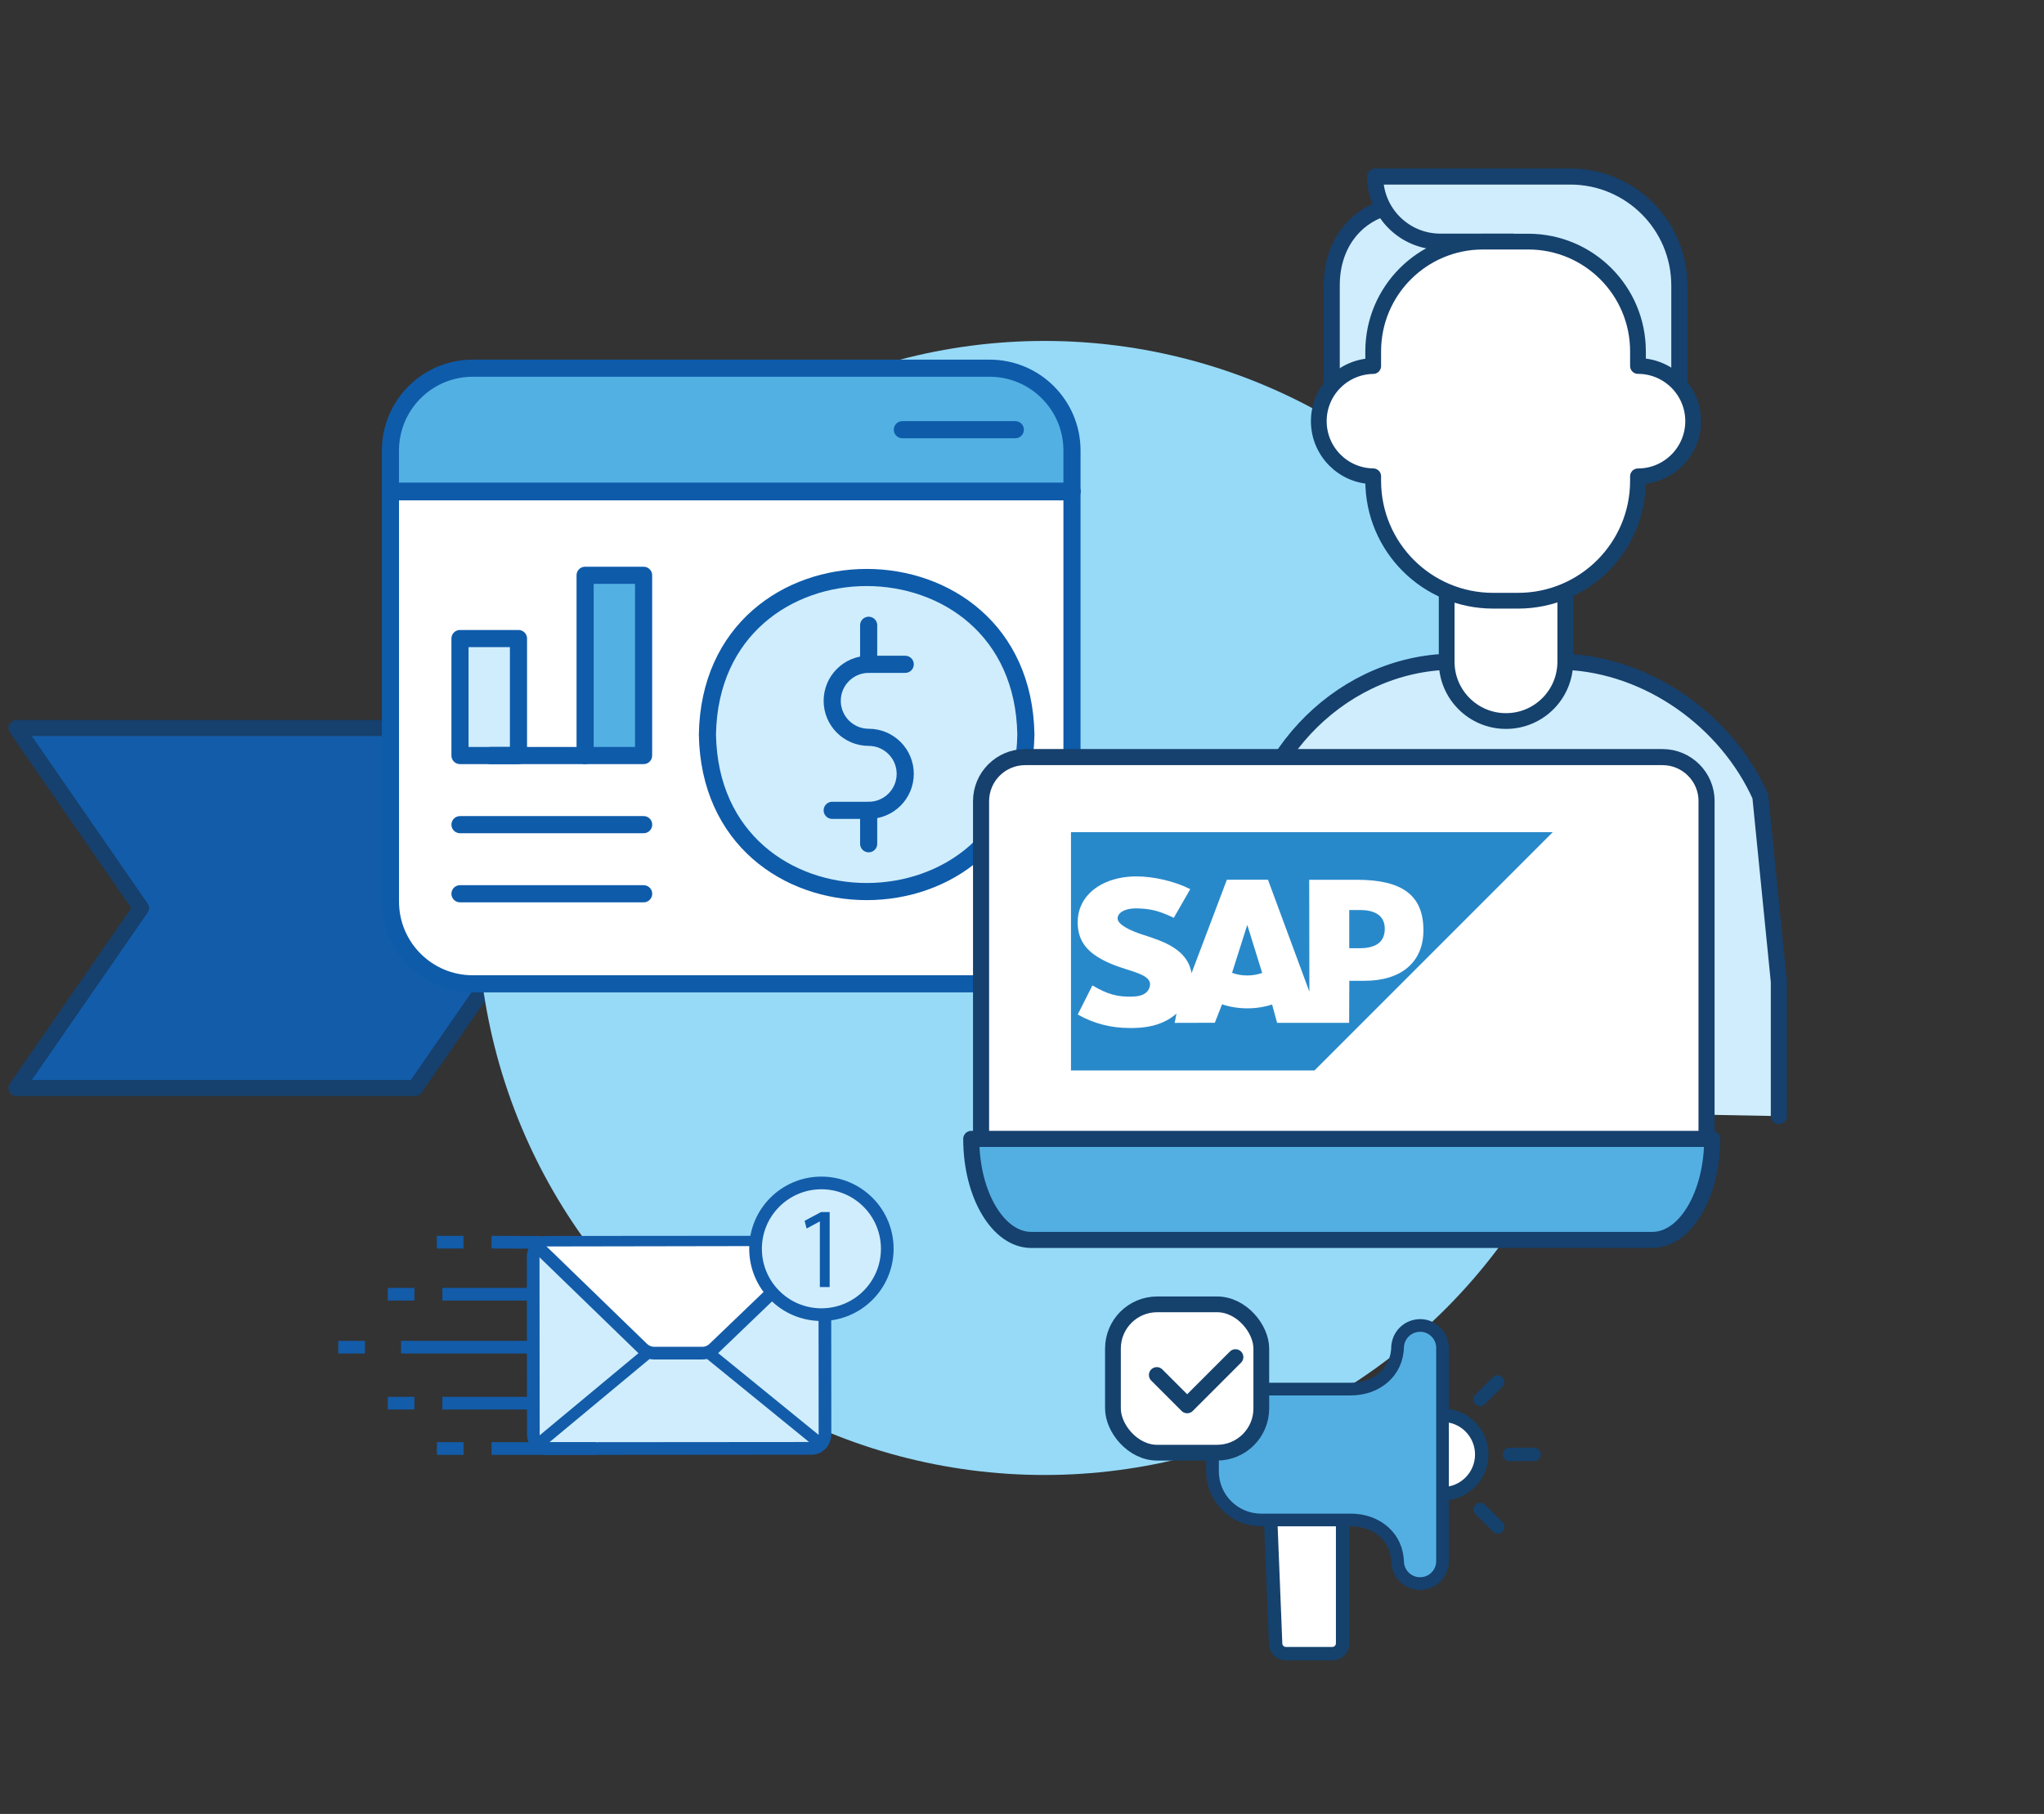 <svg xmlns="http://www.w3.org/2000/svg" id="Layer_2" viewBox="0 0 371.17 329.44"><rect x="0" y="0" width="371.17" height="329.44" fill="#333333" stroke="none"/><g id="Layer_1-2"><rect width="371.17" height="329.44" style="fill:none;"></rect><polygon points="75.36 132.22 2.99 132.22 25.6 164.92 2.99 197.61 75.36 197.61 97.97 164.92 75.36 132.22" style="fill:#135ca9; stroke:#16406d; stroke-linecap:round; stroke-linejoin:round; stroke-width:2.92px;"></polygon><circle cx="189.67" cy="164.9" r="102.98" style="fill:#96daf8;"></circle><path d="M147.42,263.04l-48.17.04c-1.32,0-2.4-1.16-2.4-2.6l-.03-32.25c0-1.44,1.07-2.61,2.39-2.61l48.17-.04c1.32,0,2.4,1.16,2.4,2.6l.03,32.25c0,1.44-1.07,2.61-2.39,2.61Z" style="fill:#cfedfc; stroke:#135ca9; stroke-linecap:round; stroke-linejoin:round; stroke-width:2.3px;"></path><path d="M97.6,226.38l19.07,18.49c.59.57,1.35.88,2.13.88h8.74c.78,0,1.53-.31,2.11-.87l19.37-18.59" style="fill:#fff; stroke:#135ca9; stroke-linecap:round; stroke-linejoin:round; stroke-width:2.3px;"></path><line x1="97.6" y1="262.37" x2="117.59" y2="245.75" style="fill:#fff; stroke:#135ca9; stroke-linecap:round; stroke-linejoin:round; stroke-width:2.1px;"></line><line x1="128.75" y1="245.75" x2="148.64" y2="261.94" style="fill:#fff; stroke:#135ca9; stroke-linecap:round; stroke-linejoin:round; stroke-width:2.1px;"></line><line x1="66.27" y1="244.67" x2="61.43" y2="244.67" style="fill:none; stroke:#135ca9; stroke-miterlimit:10; stroke-width:2.3px;"></line><line x1="75.25" y1="235.05" x2="70.41" y2="235.05" style="fill:none; stroke:#135ca9; stroke-miterlimit:10; stroke-width:2.3px;"></line><line x1="75.25" y1="254.84" x2="70.41" y2="254.84" style="fill:none; stroke:#135ca9; stroke-miterlimit:10; stroke-width:2.3px;"></line><line x1="96.68" y1="244.67" x2="72.83" y2="244.67" style="fill:none; stroke:#135ca9; stroke-miterlimit:10; stroke-width:2.3px;"></line><line x1="96.69" y1="235.05" x2="80.33" y2="235.05" style="fill:none; stroke:#135ca9; stroke-miterlimit:10; stroke-width:2.3px;"></line><line x1="84.16" y1="225.6" x2="79.33" y2="225.6" style="fill:none; stroke:#135ca9; stroke-miterlimit:10; stroke-width:2.3px;"></line><line x1="98.41" y1="225.63" x2="89.25" y2="225.6" style="fill:none; stroke:#135ca9; stroke-miterlimit:10; stroke-width:2.3px;"></line><line x1="84.18" y1="263.07" x2="79.34" y2="263.07" style="fill:none; stroke:#135ca9; stroke-miterlimit:10; stroke-width:2.3px;"></line><line x1="108.2" y1="263.07" x2="89.26" y2="263.07" style="fill:none; stroke:#135ca9; stroke-miterlimit:10; stroke-width:2.3px;"></line><line x1="96.71" y1="254.84" x2="80.33" y2="254.84" style="fill:none; stroke:#135ca9; stroke-miterlimit:10; stroke-width:2.3px;"></line><circle cx="149.16" cy="226.8" r="11.96" style="fill:#cfedfc; stroke:#135ca9; stroke-linecap:round; stroke-linejoin:round; stroke-width:2.3px;"></circle><path d="M148.88,221.84h-.04l-2.37,1.28-.36-1.4,2.98-1.59h1.57v13.62h-1.78v-11.9Z" style="fill:#0e5baa;"></path><path d="M243.81,272.3v26.16c0,1.03-.84,1.87-1.87,1.87h-8.44c-.97,0-1.78-.75-1.86-1.71l-1.05-26.33" style="fill:#fff; stroke:#15416d; stroke-linecap:round; stroke-linejoin:round; stroke-width:2.44px;"></path><path d="M261.94,257.03c3.94,0,7.13,3.19,7.13,7.13s-3.19,7.13-7.13,7.13" style="fill:#fff; stroke:#15416d; stroke-linecap:round; stroke-linejoin:round; stroke-width:2.44px;"></path><line x1="274.1" y1="264.15" x2="278.58" y2="264.14" style="fill:none; stroke:#15416d; stroke-linecap:round; stroke-linejoin:round; stroke-width:2.44px;"></line><line x1="268.81" y1="274.14" x2="271.98" y2="277.31" style="fill:none; stroke:#15416d; stroke-linecap:round; stroke-linejoin:round; stroke-width:2.44px;"></line><line x1="271.94" y1="250.99" x2="268.77" y2="254.16" style="fill:none; stroke:#15416d; stroke-linecap:round; stroke-linejoin:round; stroke-width:2.44px;"></line><path d="M257.87,240.73c-2.25,0-4.08,1.82-4.08,4.08v-.34c0,4.69-3.8,7.81-8.49,7.81h-16.29c-4.88,0-8.83,3.95-8.83,8.83v6.11c0,4.88,3.95,8.83,8.83,8.83h16.29c4.69,0,8.49,3.12,8.49,7.81v-.34c0,2.25,1.82,4.08,4.08,4.08s4.08-1.82,4.08-4.08v-38.72c0-2.25-1.82-4.08-4.08-4.08Z" style="fill:#53afe2; stroke:#16406d; stroke-linecap:round; stroke-linejoin:round; stroke-width:2.3px;"></path><rect x="202.1" y="236.89" width="26.94" height="26.94" rx="8.03" ry="8.03" style="fill:#fff; stroke:#15416d; stroke-linecap:round; stroke-linejoin:round; stroke-width:2.86px;"></rect><polyline points="210.06 249.72 215.58 255.24 224.35 246.47" style="fill:#fff; stroke:#15416d; stroke-linecap:round; stroke-linejoin:round; stroke-width:2.86px;"></polyline><path d="M70.9,89.32v74.41c0,8.26,6.69,14.95,14.95,14.95h93.86c8.25,0,14.95-6.69,14.95-14.95v-74.41h-123.76Z" style="fill:#fff; stroke:#0e5baa; stroke-linecap:round; stroke-linejoin:round; stroke-width:3.11px;"></path><path d="M70.9,89.2v-7.38c0-8.26,6.69-14.95,14.95-14.95h93.86c8.25,0,14.95,6.69,14.95,14.95v7.38" style="fill:#53b0e3; stroke:#0e5baa; stroke-linecap:round; stroke-linejoin:round; stroke-width:3.11px;"></path><line x1="194.67" y1="89.2" x2="70.9" y2="89.2" style="fill:#fff; stroke:#0e5baa; stroke-linecap:round; stroke-linejoin:round; stroke-width:3.11px;"></line><line x1="184.37" y1="78.04" x2="163.86" y2="78.04" style="fill:#53b0e3; stroke:#0e5baa; stroke-linecap:round; stroke-linejoin:round; stroke-width:3.11px;"></line><rect x="83.53" y="115.97" width="10.62" height="21.25" style="fill:#cfedfc; stroke:#0e5baa; stroke-linecap:round; stroke-linejoin:round; stroke-width:3.11px;"></rect><rect x="106.25" y="104.48" width="10.62" height="32.74" style="fill:#53b0e3; stroke:#0e5baa; stroke-linecap:round; stroke-linejoin:round; stroke-width:3.11px;"></rect><line x1="89.04" y1="137.22" x2="106.25" y2="137.22" style="fill:#cfedfc; stroke:#0e5baa; stroke-linecap:round; stroke-linejoin:round; stroke-width:3.11px;"></line><line x1="83.53" y1="149.77" x2="116.88" y2="149.77" style="fill:#cfedfc; stroke:#0e5baa; stroke-linecap:round; stroke-linejoin:round; stroke-width:3.11px;"></line><line x1="83.53" y1="162.32" x2="116.88" y2="162.32" style="fill:#cfedfc; stroke:#0e5baa; stroke-linecap:round; stroke-linejoin:round; stroke-width:3.11px;"></line><path d="M128.46,133.4c.65,38.03,57.19,38.03,57.83,0-.65-38.03-57.19-38.02-57.83,0Z" style="fill:#cfedfc; stroke:#0e5baa; stroke-linecap:round; stroke-linejoin:round; stroke-width:3.11px;"></path><path d="M164.38,120.65h-6.63c-3.66,0-6.63,2.97-6.63,6.63s2.97,6.63,6.63,6.63,6.63,2.97,6.63,6.63-2.97,6.63-6.63,6.63h-6.63" style="fill:none; stroke:#0e5baa; stroke-linecap:round; stroke-linejoin:round; stroke-width:3.11px;"></path><line x1="157.74" y1="153.24" x2="157.74" y2="147.18" style="fill:none; stroke:#0e5baa; stroke-linecap:round; stroke-linejoin:round; stroke-width:3.11px;"></line><line x1="157.74" y1="120.65" x2="157.74" y2="113.56" style="fill:none; stroke:#0e5baa; stroke-linecap:round; stroke-linejoin:round; stroke-width:3.11px;"></line><path d="M323.02,202.7v-24.41l-3.36-33.67c-6.13-13.65-20.27-23.81-35.42-24.43h-21.54c-20.19.82-36.48,18.62-36.48,39.01v41.71" style="fill:#cfedfc; stroke:#16406d; stroke-linecap:round; stroke-linejoin:round; stroke-width:2.92px;"></path><path d="M251.23,37.85c-5.34,1.68-9.4,6.73-9.4,13.95v18.05l63.12.2v-18.19c0-10.94-8.87-19.8-19.8-19.8h-35.43c0,6.54,5.3,11.83,11.83,11.83h13.15" style="fill:#cfedfc; stroke:#16406d; stroke-linecap:round; stroke-linejoin:round; stroke-width:2.92px;"></path><path d="M284.24,107.34v12.84c0,5.95-4.82,10.77-10.77,10.77s-10.77-4.82-10.77-10.77v-12.78" style="fill:#fff; stroke:#15416d; stroke-linecap:round; stroke-linejoin:round; stroke-width:2.86px;"></path><path d="M297.44,66.47v-2.66c0-11.01-8.92-19.93-19.93-19.93h-8.22c-11.01,0-19.93,8.92-19.93,19.93v2.67c-5.47.08-9.88,4.53-9.88,10.01s4.41,9.94,9.88,10.01v.82c0,12.03,9.75,21.78,21.78,21.78h4.52c12.03,0,21.78-9.75,21.78-21.78v-.81c5.53,0,10.02-4.49,10.02-10.02s-4.49-10.02-10.02-10.02Z" style="fill:#fff; stroke:#15416d; stroke-linecap:round; stroke-linejoin:round; stroke-width:2.86px;"></path><line x1="304.08" y1="193.04" x2="304.08" y2="152.56" style="fill:none; stroke:#15416d; stroke-linecap:round; stroke-linejoin:round; stroke-width:2.86px;"></line><path d="M309.89,145.51v68.62h-131.74v-68.62c0-4.42,3.58-8.01,8.01-8.01h115.73c4.42,0,8.01,3.58,8.01,8.01Z" style="fill:#fff; stroke:#16406d; stroke-linecap:round; stroke-linejoin:round; stroke-width:2.92px;"></path><path d="M300.05,225.19h-112.79c-6.01,0-10.89-8.22-10.89-18.35h134.55c0,10.13-4.87,18.35-10.88,18.35Z" style="fill:#53afe2; stroke:#16406d; stroke-linecap:round; stroke-linejoin:round; stroke-width:2.92px;"></path><path d="M246.41,159.78h-8.64l.03,20.32-7.53-20.33h-7.46l-6.42,16.98c-.68-4.32-5.15-5.81-8.66-6.93-2.32-.75-4.78-1.84-4.76-3.05.02-1,1.32-1.92,3.9-1.78,1.73.09,3.26.23,6.3,1.7l2.99-5.21c-2.77-1.41-6.61-2.3-9.75-2.31h-.02c-3.67,0-6.72,1.19-8.61,3.15-1.32,1.37-2.03,3.1-2.06,5.02-.05,2.64.92,4.52,2.96,6.01,1.72,1.26,3.92,2.08,5.86,2.68,2.39.74,4.34,1.39,4.32,2.76-.02.5-.21.97-.57,1.34-.6.62-1.51.85-2.77.87-2.44.05-4.25-.33-7.13-2.03l-2.66,5.28c2.88,1.64,5.93,2.46,9.41,2.46h.78c3.02-.06,5.48-.79,7.42-2.35.11-.09.21-.18.32-.27l-.33,1.69,7.29-.02,1.31-3.35c1.38.47,2.94.73,4.6.73s3.14-.25,4.49-.69l.91,3.31h13.08s.03-7.62.03-7.62h2.78c6.73,0,10.71-3.43,10.71-9.17,0-6.39-3.87-9.18-12.1-9.18ZM226.5,177.16c-1,0-1.95-.17-2.76-.48l2.73-8.61h.05l2.68,8.64c-.81.29-1.73.46-2.71.46ZM246.91,172.21h-1.9v-6.94h1.9c2.53,0,4.55.84,4.55,3.43,0,2.68-2.02,3.52-4.55,3.52Z" style="fill:#fff; fill-rule:evenodd;"></path><path d="M226.52,168.06l2.68,8.64c-.81.29-1.73.46-2.71.46s-1.95-.17-2.76-.48l2.73-8.61h.05Z" style="fill:#2889ca; fill-rule:evenodd;"></path><path d="M251.46,168.69c0,2.68-2.02,3.52-4.55,3.52h-1.9v-6.94h1.9c2.53,0,4.55.84,4.55,3.43Z" style="fill:#2889ca; fill-rule:evenodd;"></path><path d="M194.48,151.13v43.28h44.22l43.27-43.28h-87.49ZM247.8,178.13h-2.78l-.03,7.63h-13.08s-.91-3.32-.91-3.32c-1.35.44-2.87.69-4.49.69s-3.22-.26-4.6-.73l-1.31,3.35-7.29.02.33-1.69c-.1.09-.2.18-.32.27-1.95,1.57-4.4,2.29-7.42,2.35h-.78c-3.47,0-6.53-.82-9.41-2.45l2.66-5.28c2.88,1.7,4.69,2.09,7.13,2.03,1.27-.02,2.18-.26,2.77-.87.36-.38.55-.84.57-1.34.02-1.37-1.93-2.02-4.32-2.76-1.94-.6-4.14-1.42-5.86-2.68-2.04-1.5-3-3.37-2.96-6.01.03-1.92.74-3.66,2.06-5.02,1.89-1.96,4.95-3.15,8.61-3.15h.02c3.15,0,6.98.9,9.75,2.31l-2.99,5.21c-3.04-1.47-4.57-1.61-6.3-1.7-2.58-.14-3.88.78-3.9,1.78-.02,1.21,2.44,2.31,4.76,3.05,3.51,1.12,7.98,2.61,8.66,6.93l6.42-16.98h7.46l7.52,20.33-.03-20.32h8.64c8.23,0,12.1,2.79,12.1,9.18,0,5.74-3.98,9.17-10.71,9.17Z" style="fill:#2889ca; fill-rule:evenodd;"></path></g></svg>